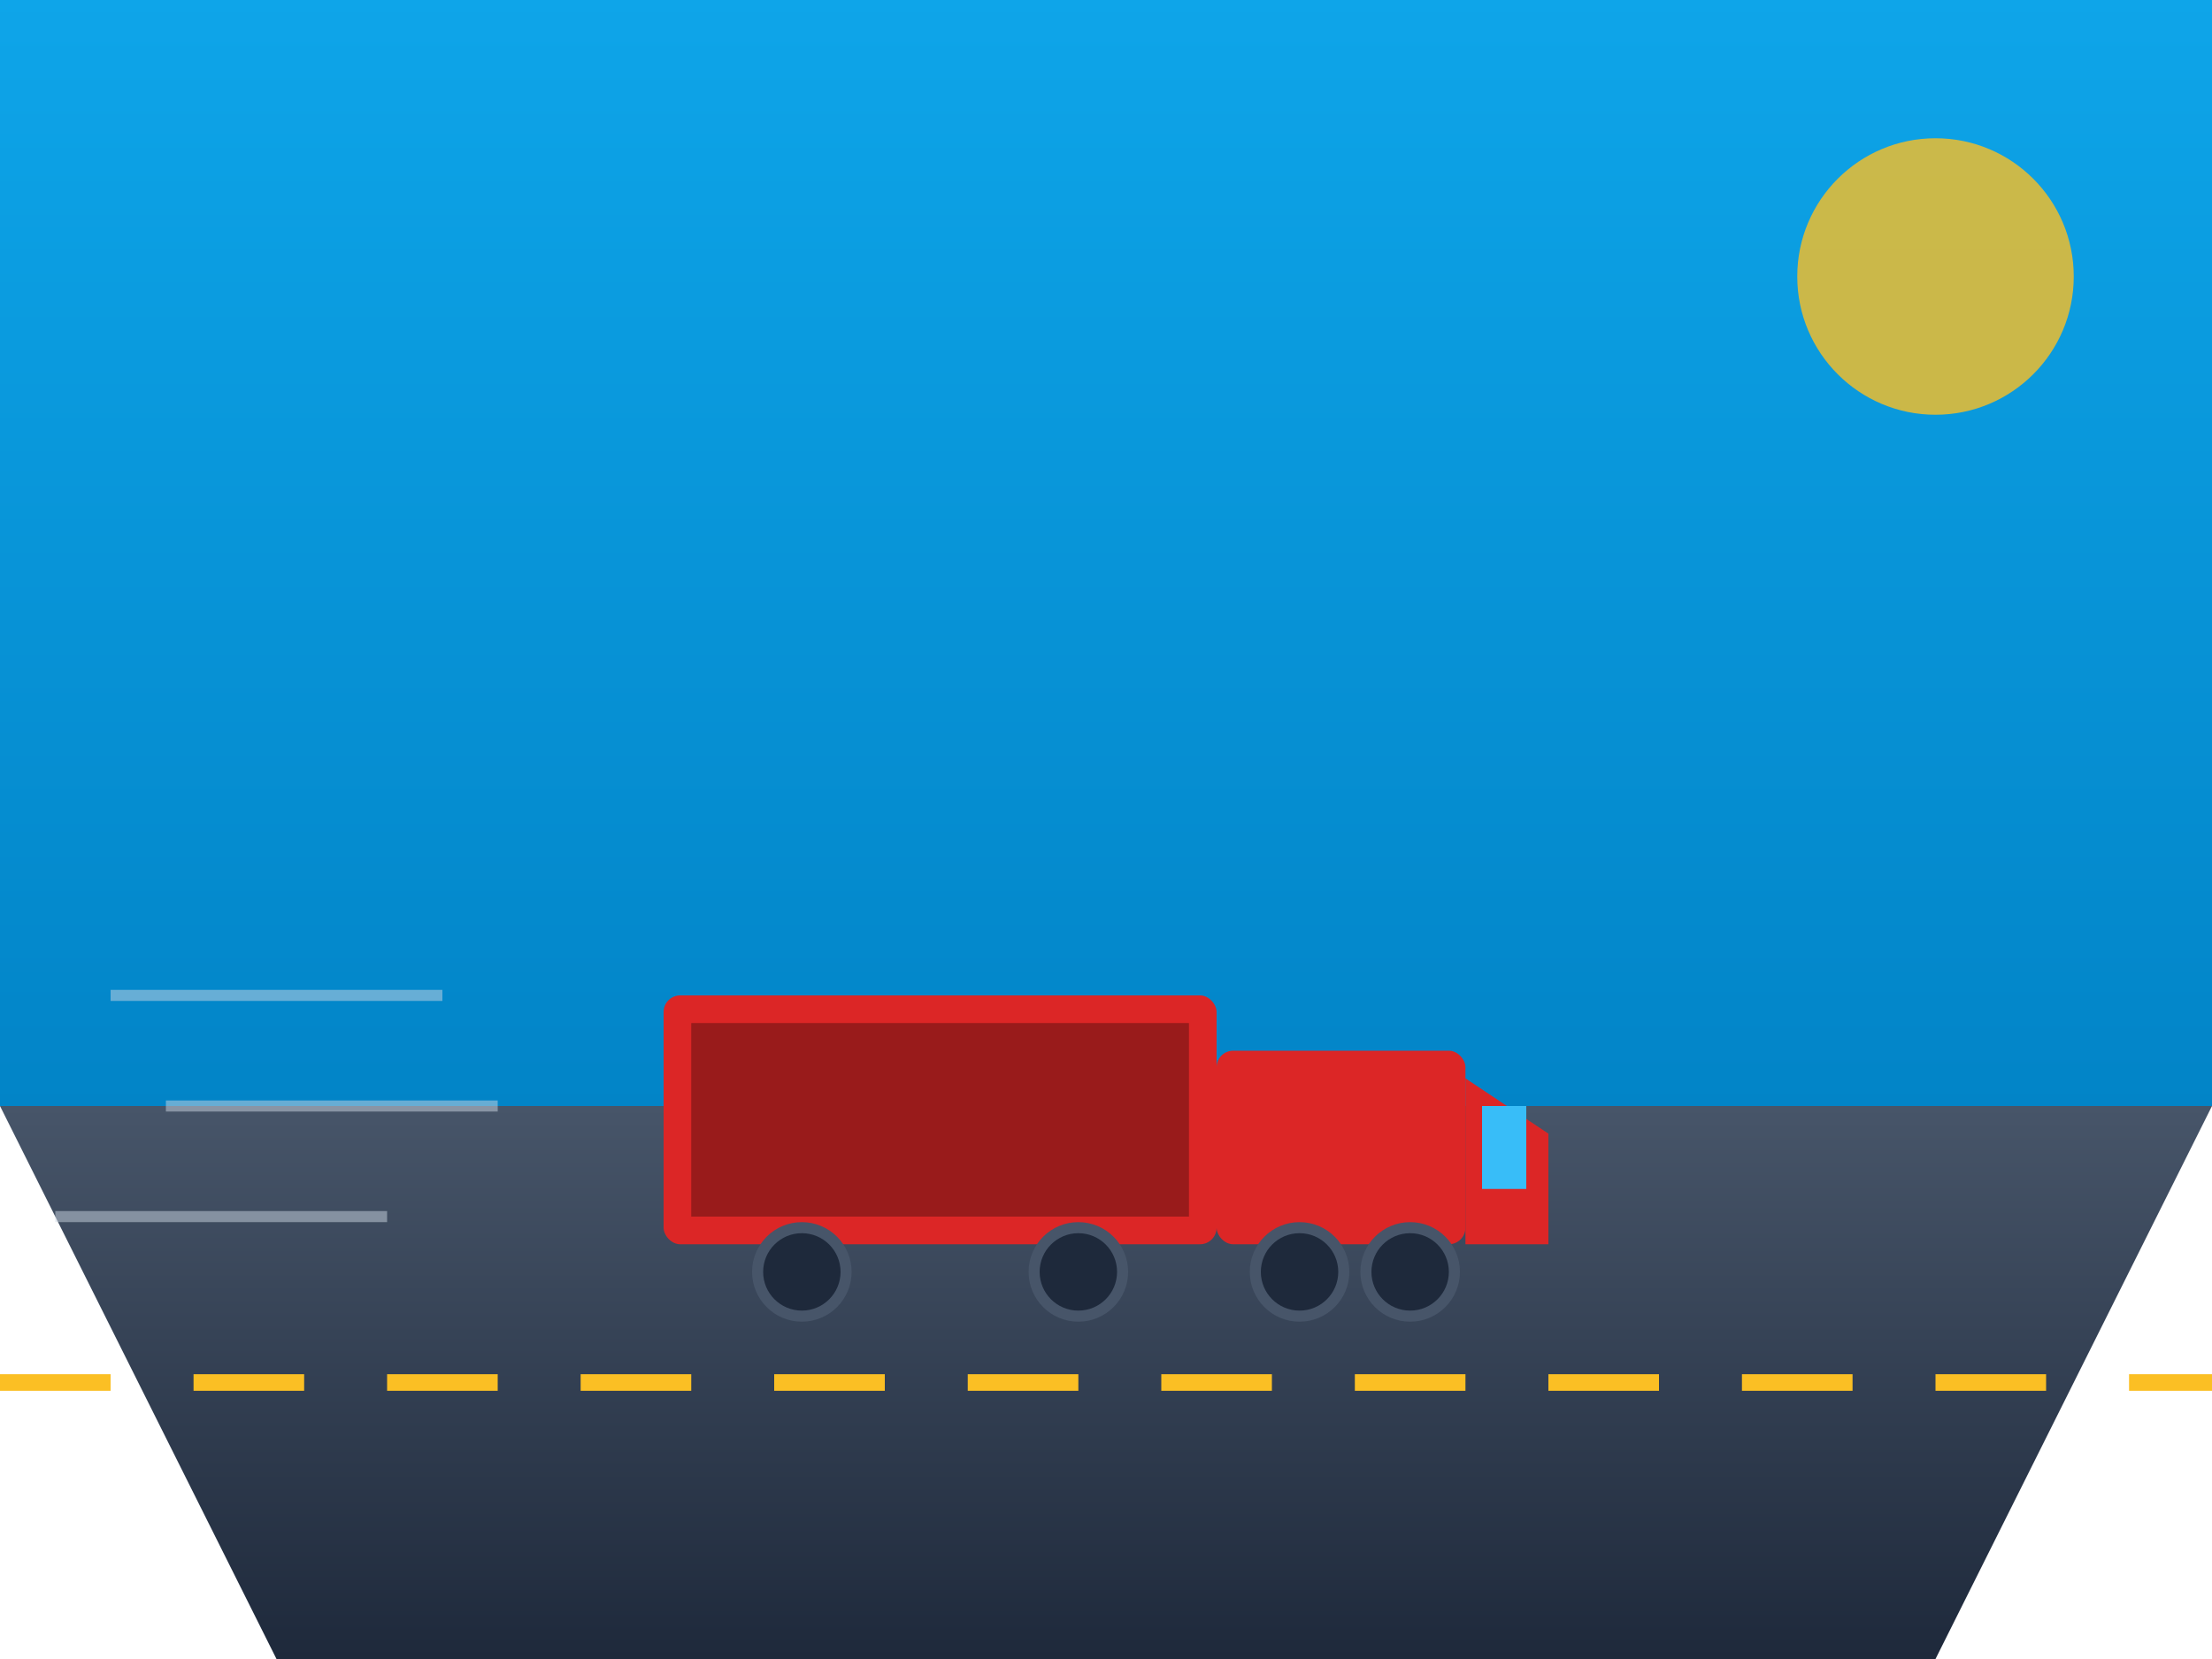 <svg xmlns="http://www.w3.org/2000/svg" viewBox="0 0 400 300" fill="none">
  <defs>
    <linearGradient id="roadGrad" x1="0%" y1="0%" x2="0%" y2="100%">
      <stop offset="0%" style="stop-color:#475569;stop-opacity:1" />
      <stop offset="100%" style="stop-color:#1e293b;stop-opacity:1" />
    </linearGradient>
    <linearGradient id="skyGrad2" x1="0%" y1="0%" x2="0%" y2="100%">
      <stop offset="0%" style="stop-color:#0ea5e9;stop-opacity:1" />
      <stop offset="100%" style="stop-color:#0284c7;stop-opacity:1" />
    </linearGradient>
  </defs>

  <!-- Sky -->
  <rect width="400" height="200" fill="url(#skyGrad2)"/>

  <!-- Road -->
  <path d="M0 200 L400 200 L350 300 L50 300 Z" fill="url(#roadGrad)"/>

  <!-- Road lines -->
  <g stroke="#fbbf24" stroke-width="3" stroke-dasharray="20,15">
    <line x1="0" y1="250" x2="400" y2="250"/>
  </g>

  <!-- Semi truck -->
  <g transform="translate(120, 170)">
    <!-- Trailer -->
    <rect x="0" y="10" width="100" height="45" rx="3" fill="#dc2626"/>
    <rect x="5" y="15" width="90" height="35" fill="#991b1b"/>

    <!-- Cab -->
    <rect x="100" y="20" width="45" height="35" rx="3" fill="#dc2626"/>
    <polygon points="145,25 160,35 160,55 145,55" fill="#dc2626"/>
    <rect x="148" y="30" width="8" height="15" fill="#38bdf8"/>

    <!-- Wheels -->
    <circle cx="25" cy="60" r="8" fill="#1e293b" stroke="#475569" stroke-width="2"/>
    <circle cx="75" cy="60" r="8" fill="#1e293b" stroke="#475569" stroke-width="2"/>
    <circle cx="115" cy="60" r="8" fill="#1e293b" stroke="#475569" stroke-width="2"/>
    <circle cx="135" cy="60" r="8" fill="#1e293b" stroke="#475569" stroke-width="2"/>
  </g>

  <!-- Speed lines -->
  <g stroke="#cbd5e1" stroke-width="2" opacity="0.5">
    <line x1="20" y1="180" x2="80" y2="180"/>
    <line x1="30" y1="200" x2="90" y2="200"/>
    <line x1="10" y1="220" x2="70" y2="220"/>
  </g>

  <!-- Sun -->
  <circle cx="350" cy="50" r="25" fill="#fbbf24" opacity="0.8"/>
</svg>
